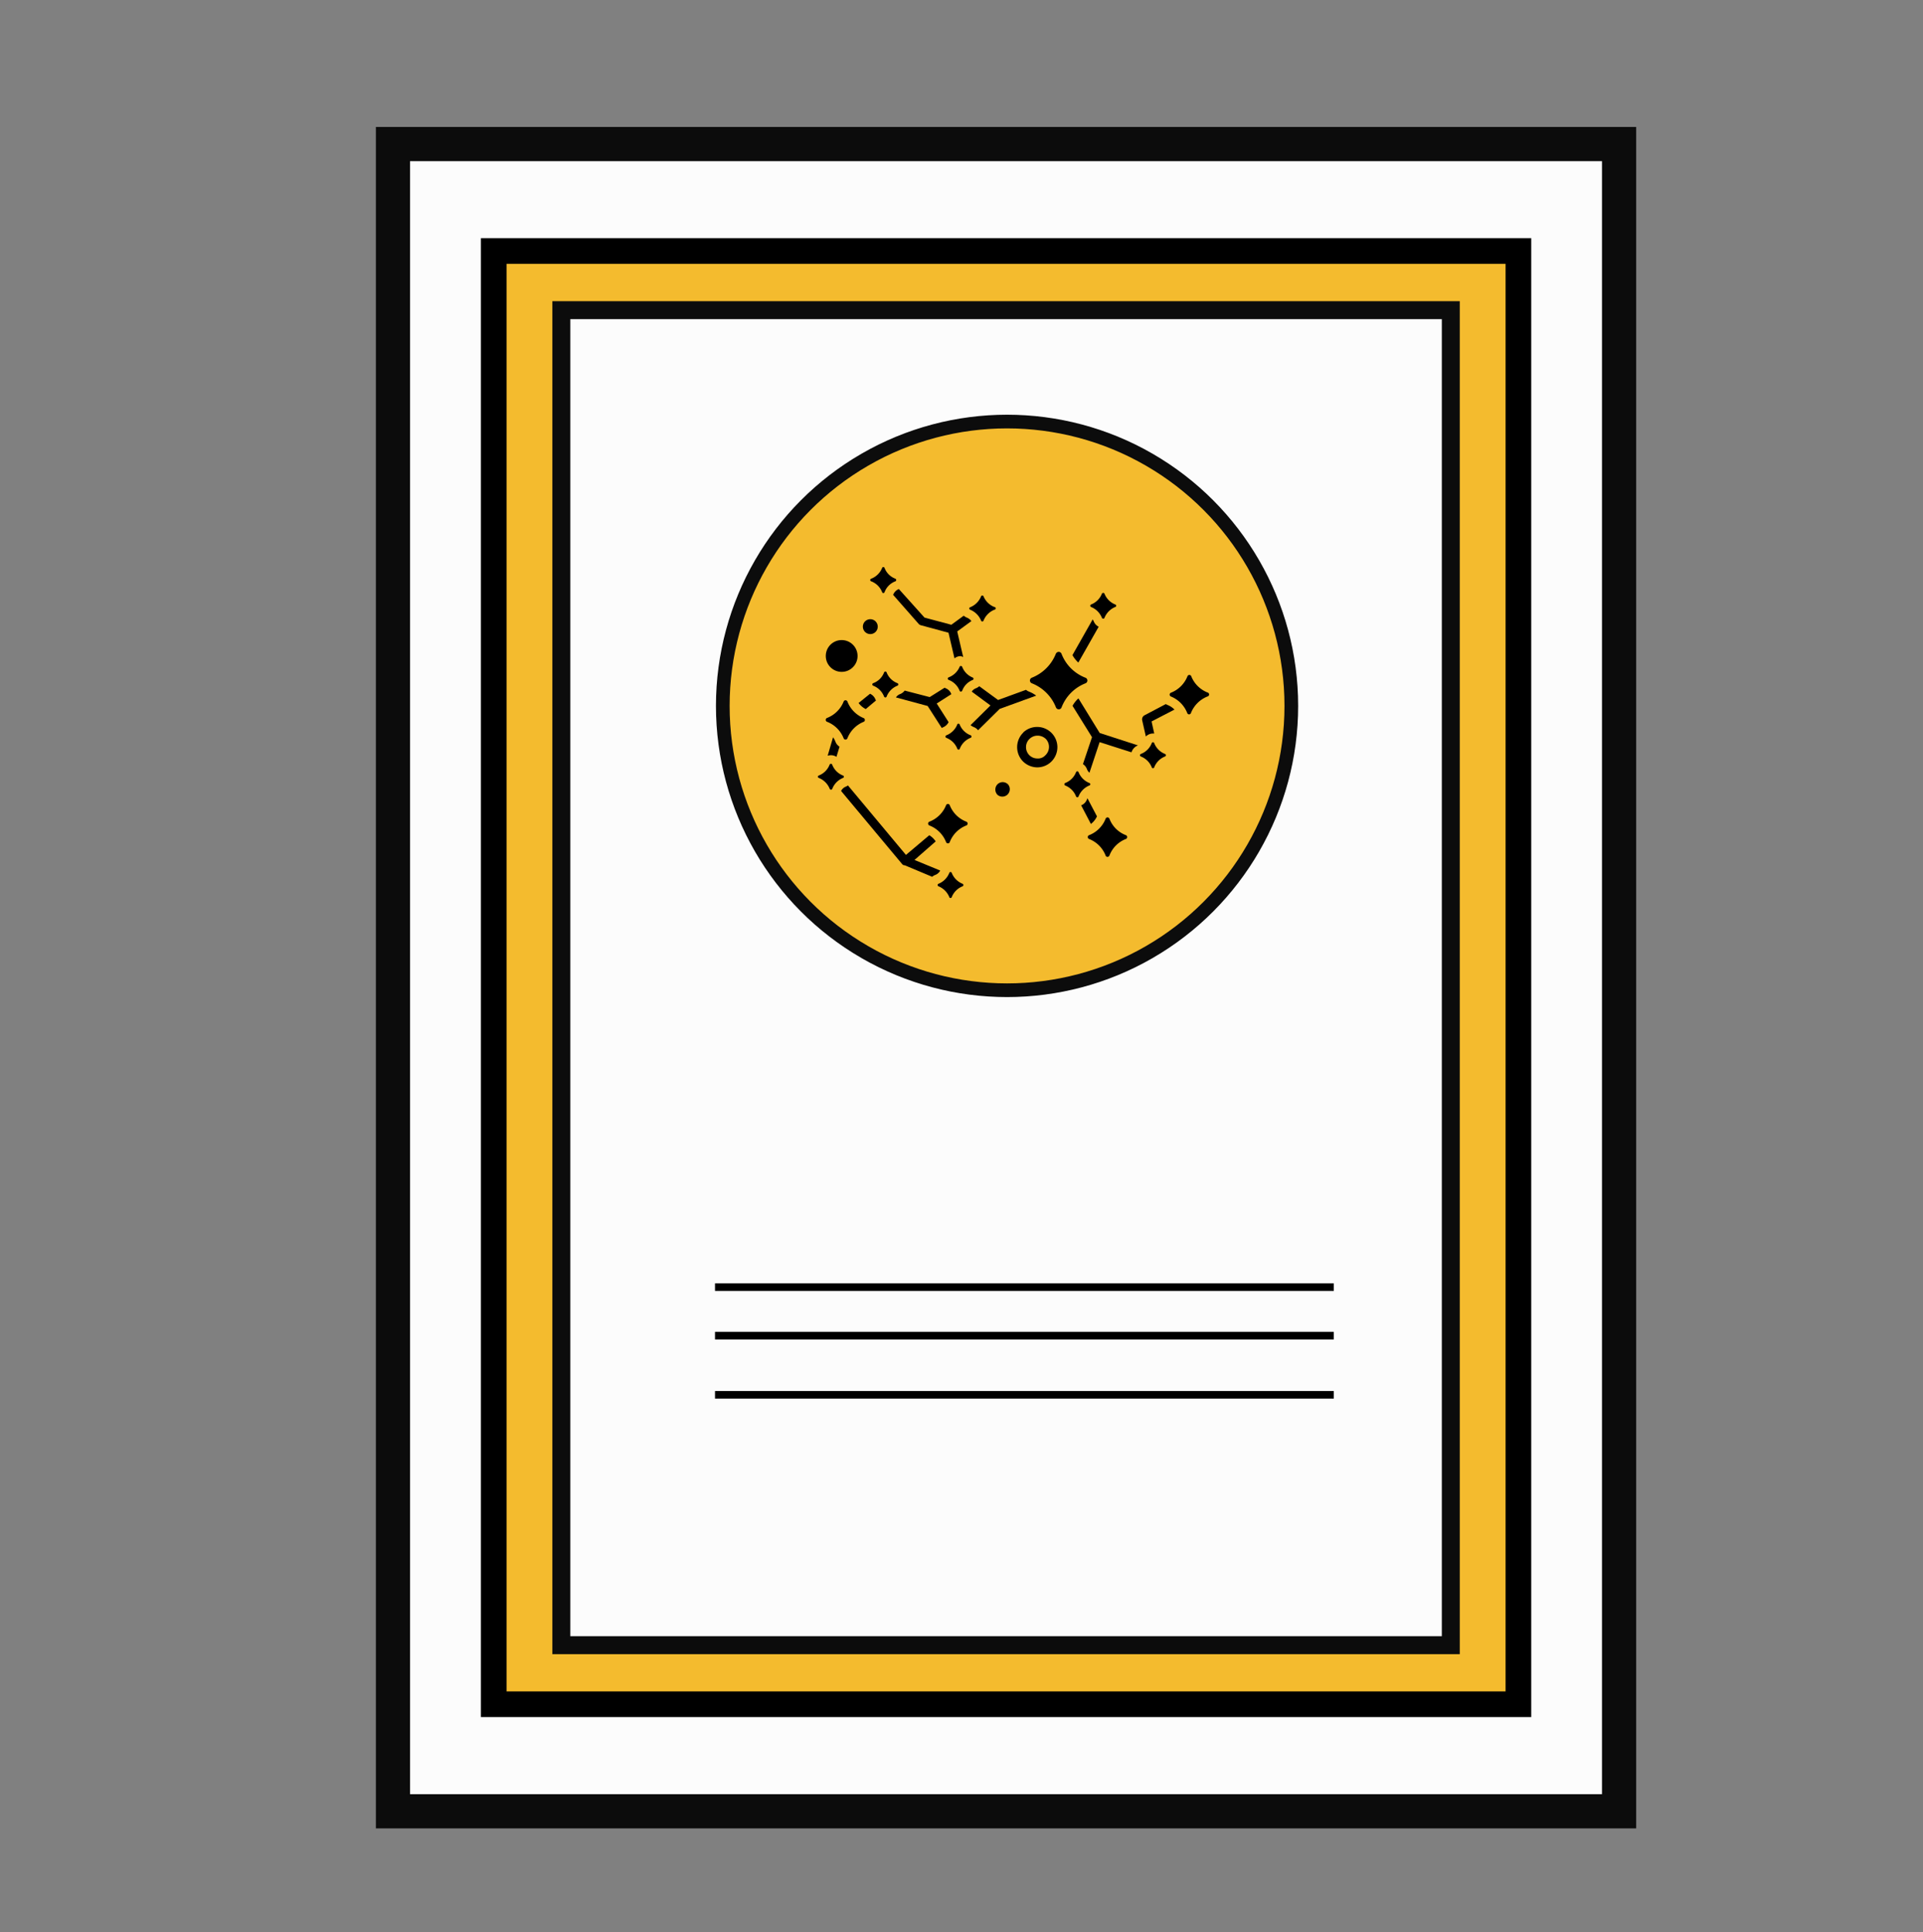 <svg id="Layer_1" data-name="Layer 1" xmlns="http://www.w3.org/2000/svg" viewBox="0 0 225 226"><rect x="0" y="0" width="225" height="226" fill="#808080" stroke="none"/><defs><style>.cls-1,.cls-3{fill:#fcfcfc;}.cls-1,.cls-3,.cls-4{stroke:#0c0c0c;}.cls-1,.cls-2,.cls-3,.cls-4{stroke-miterlimit:10;}.cls-1{stroke-width:4px;}.cls-2,.cls-4{fill:#f4bb2e;}.cls-2{stroke:#000;stroke-width:3px;}.cls-3{stroke-width:2.1px;}.cls-4{stroke-width:1.6px;}</style></defs><rect class="cls-1" x="45.98" y="16.85" width="143.46" height="195.02"/><rect class="cls-2" x="57.77" y="29.36" width="119.89" height="169.99"/><rect class="cls-3" x="65.68" y="36.28" width="104.07" height="156.16"/><circle class="cls-4" cx="117.83" cy="82.57" r="33.26"/><path d="M127,79.93a4.92,4.92,0,0,0-2.79,2.81.34.34,0,0,1-.33.23.35.35,0,0,1-.33-.23,5,5,0,0,0-2.81-2.81.35.35,0,0,1,0-.66,5,5,0,0,0,2.8-2.8.38.38,0,0,1,.33-.22.36.36,0,0,1,.33.22,4.87,4.87,0,0,0,2.79,2.8A.35.35,0,0,1,127,79.93Z"/><path d="M131.73,98.14a3.35,3.35,0,0,0-1.92,1.93.25.25,0,0,1-.22.16.23.23,0,0,1-.23-.16,3.39,3.39,0,0,0-1.93-1.93.24.24,0,0,1,0-.45,3.38,3.38,0,0,0,1.93-1.92.25.25,0,0,1,.23-.16.27.27,0,0,1,.22.16,3.33,3.33,0,0,0,1.92,1.92A.24.24,0,0,1,131.73,98.14Z"/><path d="M113.06,96.56a3.39,3.39,0,0,0-1.93,1.93.22.22,0,0,1-.22.16.23.23,0,0,1-.22-.16,3.41,3.41,0,0,0-1.94-1.93.24.24,0,0,1,0-.45,3.41,3.41,0,0,0,1.94-1.91.24.24,0,0,1,.22-.16.23.23,0,0,1,.22.16,3.39,3.39,0,0,0,1.93,1.91A.24.24,0,0,1,113.06,96.56Z"/><path d="M101.06,84.43a3.42,3.42,0,0,0-1.91,1.93.24.24,0,0,1-.23.15.23.23,0,0,1-.21-.15,3.41,3.41,0,0,0-1.94-1.93.24.24,0,0,1,0-.45,3.42,3.42,0,0,0,1.94-1.92.23.23,0,0,1,.21-.15.24.24,0,0,1,.23.15A3.43,3.43,0,0,0,101.06,84,.24.24,0,0,1,101.06,84.43Z"/><path d="M141.28,81.47a3.44,3.44,0,0,0-1.93,1.92.23.23,0,0,1-.21.17.23.23,0,0,1-.23-.16A3.44,3.44,0,0,0,137,81.47a.24.24,0,0,1,0-.44,3.41,3.41,0,0,0,1.94-1.93.24.24,0,0,1,.23-.15.23.23,0,0,1,.21.15A3.39,3.39,0,0,0,141.28,81,.24.24,0,0,1,141.28,81.47Z"/><path d="M127.46,91.88a2.28,2.28,0,0,0-1.26,1.27.15.15,0,0,1-.15.11.17.17,0,0,1-.15-.11,2.24,2.24,0,0,0-1.27-1.27.16.16,0,0,1,0-.29,2.22,2.22,0,0,0,1.27-1.26.17.17,0,0,1,.15-.11.16.16,0,0,1,.15.11,2.26,2.26,0,0,0,1.26,1.26A.15.15,0,0,1,127.46,91.88Z"/><path d="M98.63,91a2.23,2.23,0,0,0-1.25,1.27.15.15,0,0,1-.15.1.16.16,0,0,1-.15-.1A2.27,2.27,0,0,0,95.81,91a.15.15,0,0,1,0-.29,2.22,2.22,0,0,0,1.26-1.27.18.18,0,0,1,.15-.1.16.16,0,0,1,.15.1,2.2,2.2,0,0,0,1.25,1.27A.15.15,0,0,1,98.63,91Z"/><path d="M105,80.21a2.22,2.22,0,0,0-1.26,1.27.19.19,0,0,1-.14.11.2.2,0,0,1-.16-.11,2.21,2.21,0,0,0-1.27-1.27.16.16,0,0,1,0-.3,2.15,2.15,0,0,0,1.27-1.25.17.17,0,0,1,.16-.11.15.15,0,0,1,.14.11A2.19,2.19,0,0,0,105,79.91.16.16,0,0,1,105,80.21Z"/><path d="M113.55,86.31a2.23,2.23,0,0,0-1.25,1.27.17.17,0,0,1-.15.11.16.16,0,0,1-.14-.11,2.25,2.25,0,0,0-1.28-1.27.16.16,0,0,1,0-.3A2.26,2.26,0,0,0,112,84.76a.14.14,0,0,1,.14-.11.15.15,0,0,1,.15.11A2.23,2.23,0,0,0,113.55,86,.16.16,0,0,1,113.55,86.31Z"/><path d="M113.83,79.53a2.15,2.15,0,0,0-1.25,1.27.19.19,0,0,1-.16.1.16.16,0,0,1-.14-.1A2.21,2.21,0,0,0,111,79.53a.16.16,0,0,1,0-.3A2.25,2.25,0,0,0,112.28,78a.15.15,0,0,1,.14-.1.17.17,0,0,1,.16.1,2.19,2.19,0,0,0,1.25,1.26A.16.16,0,0,1,113.83,79.53Z"/><path d="M116.35,71.32a2.3,2.3,0,0,0-1.27,1.27.14.14,0,0,1-.14.1.14.14,0,0,1-.15-.1,2.33,2.33,0,0,0-1.27-1.27.15.15,0,0,1,0-.29,2.3,2.3,0,0,0,1.27-1.27.15.15,0,0,1,.15-.1.15.15,0,0,1,.14.1A2.28,2.28,0,0,0,116.34,71,.15.15,0,0,1,116.35,71.32Z"/><path d="M104.76,68a2.15,2.15,0,0,0-1.26,1.26.16.16,0,0,1-.15.11.15.15,0,0,1-.14-.11A2.22,2.22,0,0,0,101.94,68a.16.16,0,0,1,0-.31,2.26,2.26,0,0,0,1.27-1.25.14.14,0,0,1,.14-.11.15.15,0,0,1,.15.11,2.16,2.16,0,0,0,1.26,1.25A.17.17,0,0,1,104.76,68Z"/><path d="M112.63,103.67a2.25,2.25,0,0,0-1.27,1.26.14.14,0,0,1-.14.11.14.14,0,0,1-.15-.11,2.28,2.28,0,0,0-1.27-1.26.16.16,0,0,1,0-.29,2.27,2.27,0,0,0,1.27-1.27.16.16,0,0,1,.15-.11.16.16,0,0,1,.14.11,2.27,2.27,0,0,0,1.27,1.27A.16.16,0,0,1,112.63,103.67Z"/><path d="M136.31,88.49a2.23,2.23,0,0,0-1.26,1.26.14.14,0,0,1-.14.11.14.14,0,0,1-.15-.11,2.25,2.25,0,0,0-1.27-1.26.16.16,0,0,1,0-.3,2.22,2.22,0,0,0,1.27-1.26.15.15,0,0,1,.15-.11.15.15,0,0,1,.14.11,2.23,2.23,0,0,0,1.26,1.26A.16.16,0,0,1,136.31,88.49Z"/><path d="M130.49,71a2.28,2.28,0,0,0-1.26,1.27.16.16,0,0,1-.15.1.17.17,0,0,1-.15-.1A2.27,2.27,0,0,0,127.66,71a.16.16,0,0,1,0-.29,2.24,2.24,0,0,0,1.27-1.27.18.18,0,0,1,.15-.09.16.16,0,0,1,.15.1,2.26,2.26,0,0,0,1.26,1.26A.15.15,0,0,1,130.49,71Z"/><path d="M128.55,73.31a1.18,1.18,0,0,1-.58-.64l-.12-.22-2.37,4.18a3.44,3.44,0,0,0,.69.87Z"/><path d="M126.18,81.69a3.44,3.44,0,0,0-.69.87l2.28,3.67-1.06,3.15a1.18,1.18,0,0,1,.46.57,1.12,1.12,0,0,0,.3.44l1.19-3.58L132.39,88a1.26,1.26,0,0,1,.73-.8l.06,0-4.51-1.46Z"/><path d="M137.42,83a2.39,2.39,0,0,0-.82-.54l-.2-.1-2.49,1.31a.54.54,0,0,0-.27.58l.43,1.9a1.17,1.17,0,0,1,.84-.35h.14l-.31-1.41Z"/><path d="M127.17,93.53a1.16,1.16,0,0,1-.67.67l1.14,2.18a2.29,2.29,0,0,0,.71-.89l-1.11-2.11A.52.52,0,0,0,127.17,93.53Z"/><path d="M109.48,98.42a2.35,2.35,0,0,0-.75-.72L106,100l-6.79-8.13A.76.76,0,0,1,99,92a1.08,1.08,0,0,0-.59.52l7.15,8.56a.49.49,0,0,0,.2.13l.09,0,3.22,1.35a1.08,1.08,0,0,1,.34-.21,1.1,1.1,0,0,0,.6-.52L107,100.59Z"/><path d="M97.74,86.73a2.12,2.12,0,0,0-.27-.49l-.63,2.16a1.27,1.27,0,0,1,.39-.06,1.15,1.15,0,0,1,.64.19l.36-1.19A1.19,1.19,0,0,1,97.74,86.73Z"/><path d="M101.3,82.94l1.19-1-.06-.13a1.23,1.23,0,0,0-.63-.66l-1.34,1.08A2.27,2.27,0,0,0,101.3,82.94Z"/><path d="M121.24,81.37a3.47,3.47,0,0,0-.84-.47,1.13,1.13,0,0,1-.35-.21l-3.27,1.19-2.2-1.61a1.37,1.37,0,0,1-.37.23,1,1,0,0,0-.51.4l2.19,1.62-2.33,2.3a1.43,1.43,0,0,0,.38.23,1.15,1.15,0,0,1,.5.37l2.53-2.5Z"/><path d="M110.63,80.5a.33.33,0,0,1-.1-.06l-1.75,1.1-2.93-.76a1.19,1.19,0,0,1-.51.4,1,1,0,0,0-.51.4l3.71,1,1.65,2.57.16-.08a1.25,1.25,0,0,0,.64-.6l-1.39-2.18,1.71-1.09h0A1.15,1.15,0,0,0,110.63,80.5Z"/><path d="M112.7,76.86l-.7-3,1.66-1.21a1.22,1.22,0,0,0-.52-.4,1.43,1.43,0,0,1-.38-.23l-1.45,1.06-3.14-.84-3-3.34,0,0a1.21,1.21,0,0,0-.67.68s0,0,0,0l3,3.41a.56.56,0,0,0,.26.15l3.22.87.7,3a1.13,1.13,0,0,1,.74-.26A1.27,1.27,0,0,1,112.7,76.86Z"/><path d="M119.74,85.68a2.38,2.38,0,0,0-.07,3.36,2.41,2.41,0,0,0,1.68.72h0A2.36,2.36,0,0,0,123,89.1a2.39,2.39,0,0,0,.72-1.72,2.37,2.37,0,0,0-4-1.7Zm2.57,2.67a1.16,1.16,0,0,1-.94.37,1.32,1.32,0,0,1-1.32-1.36,1.31,1.31,0,0,1,.41-.93,1.35,1.35,0,0,1,.93-.38,1.39,1.39,0,0,1,1,.41A1.35,1.35,0,0,1,122.31,88.35Z"/><path d="M116.71,91.74a.88.88,0,0,0,0,1.23.87.87,0,0,0,1.25-1.2A.87.87,0,0,0,116.71,91.74Z"/><circle cx="98.48" cy="76.73" r="1.86"/><path d="M101.83,74.17a.87.87,0,1,0-.87-.87A.87.87,0,0,0,101.83,74.17Z"/><rect x="83.66" y="150.11" width="72.4" height="0.89"/><rect x="83.66" y="155.79" width="72.4" height="0.89"/><rect x="83.66" y="162.71" width="72.4" height="0.89"/></svg>